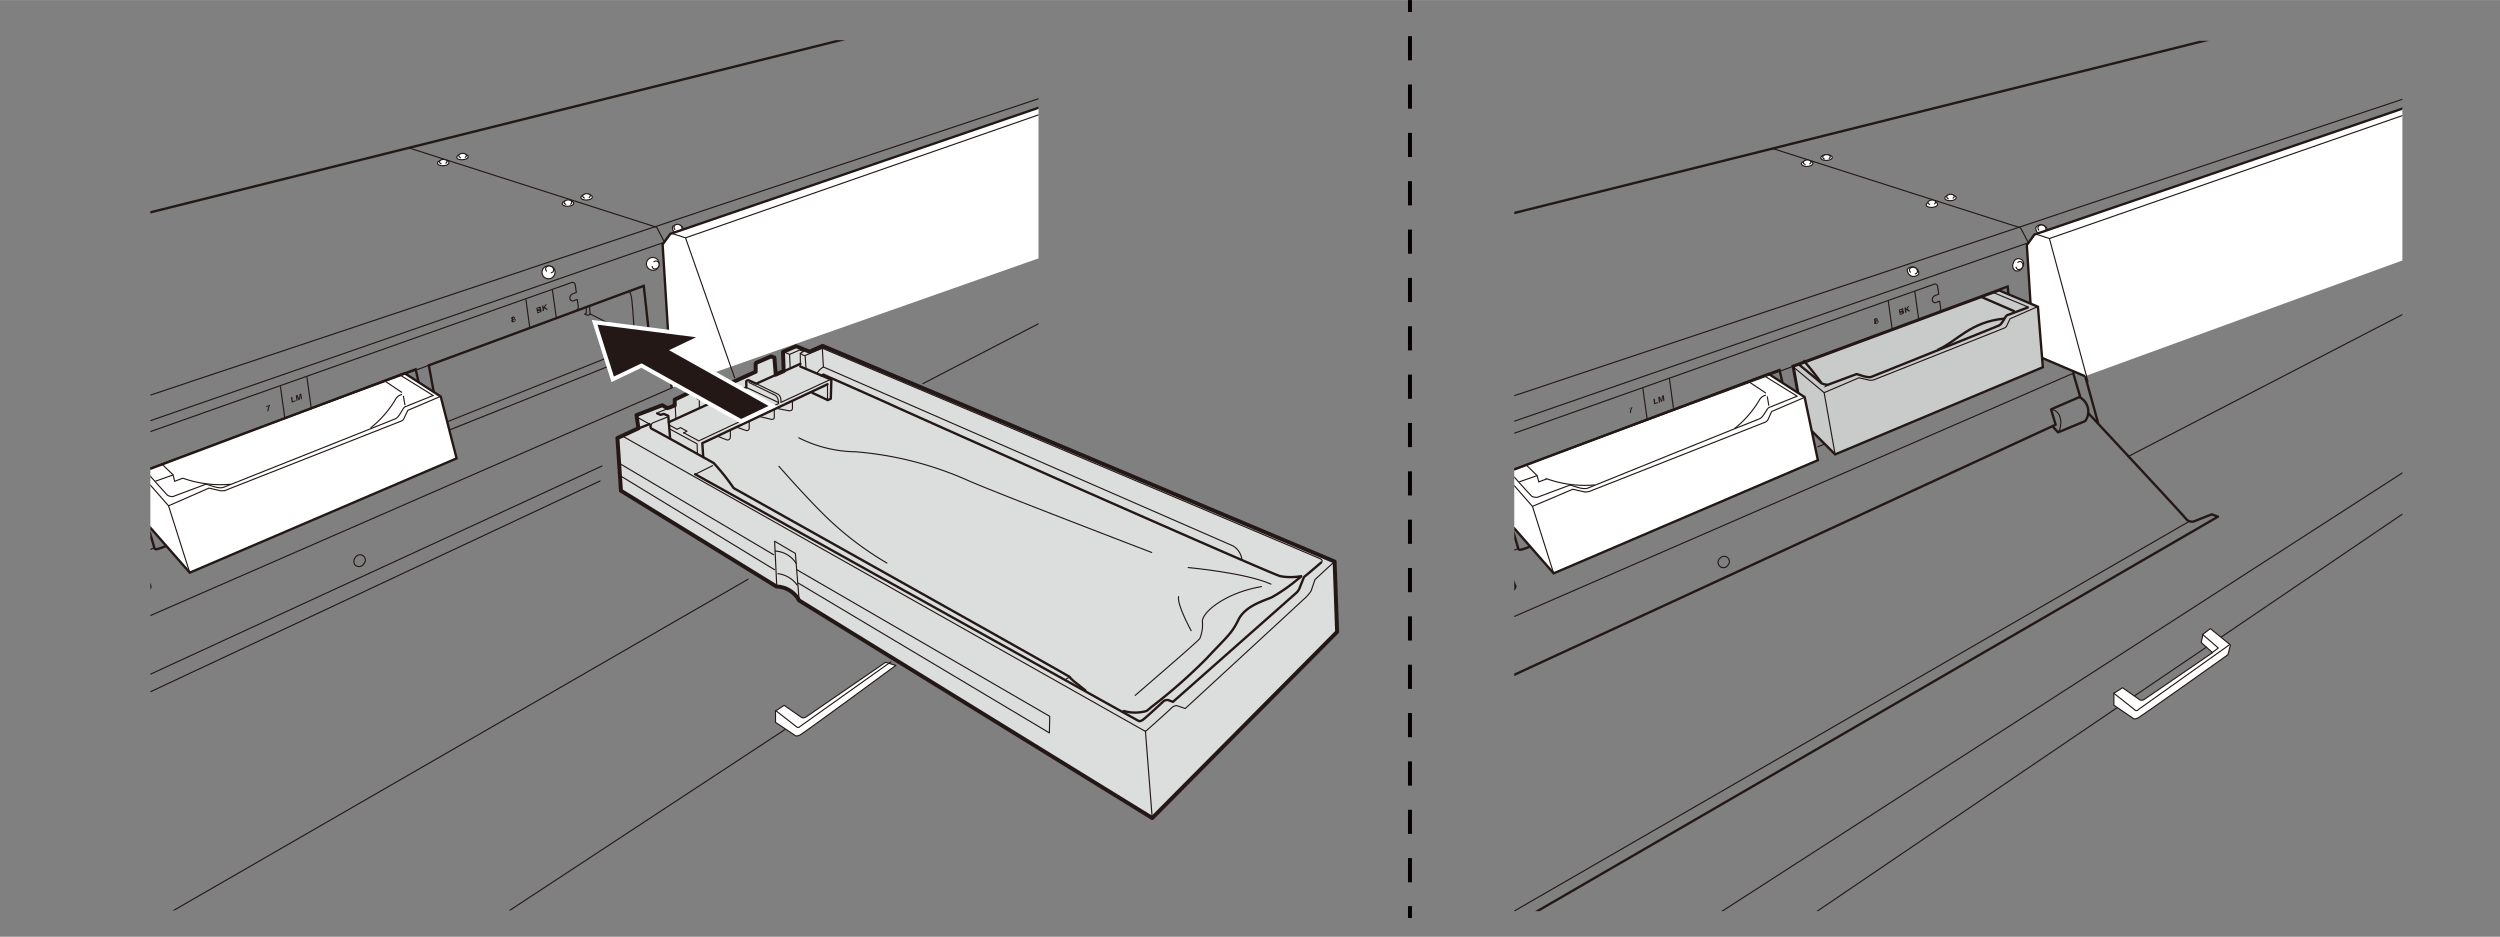 <svg id="レイヤー_1" data-name="レイヤー 1" xmlns="http://www.w3.org/2000/svg" xmlns:xlink="http://www.w3.org/1999/xlink" width="77.71mm" height="29.12mm" viewBox="0 0 220.27 82.53"><rect x="0" y="0" width="220.27" height="82.53" fill="#808080" stroke="none"/><defs><style>.cls-1,.cls-10,.cls-15,.cls-16,.cls-3,.cls-4,.cls-6,.cls-8,.cls-9{fill:none;}.cls-2{clip-path:url(#clip-path);}.cls-3,.cls-4{stroke:#040000;}.cls-16,.cls-3,.cls-4,.cls-8,.cls-9{stroke-miterlimit:10;}.cls-15,.cls-3,.cls-4{stroke-width:0.35px;}.cls-4{stroke-dasharray:2.13 2.13;}.cls-5{clip-path:url(#clip-path-3);}.cls-10,.cls-15,.cls-6,.cls-8,.cls-9{stroke:#231815;}.cls-10,.cls-15,.cls-6{stroke-linecap:round;stroke-linejoin:round;}.cls-6,.cls-8{stroke-width:0.1px;}.cls-7{fill:#fff;}.cls-10,.cls-9{stroke-width:0.21px;}.cls-11{fill:#c9caca;}.cls-12{fill:#231815;}.cls-13{clip-path:url(#clip-path-4);}.cls-14{fill:#dcdddd;}.cls-16{stroke:#fff;stroke-width:0.7px;}</style><clipPath id="clip-path" transform="translate(13.25 0)"><rect class="cls-1" width="198.43" height="80.88"/></clipPath><clipPath id="clip-path-3" transform="translate(13.25 0)"><rect class="cls-1" x="120.17" y="3.59" width="78.25" height="76.68"/></clipPath><clipPath id="clip-path-4" transform="translate(13.25 0)"><rect class="cls-1" y="3.53" width="78.25" height="76.68"/></clipPath></defs><title>VG640_USE_13-6-1</title><g class="cls-2"><line class="cls-3" x1="124.23" x2="124.23" y2="1.05"/></g><line class="cls-4" x1="124.23" y1="3.18" x2="124.23" y2="78.77"/><g class="cls-2"><line class="cls-3" x1="124.23" y1="79.83" x2="124.23" y2="80.88"/></g><g class="cls-5"><line class="cls-6" x1="216.02" y1="42.34" x2="157.85" y2="81.81"/><path class="cls-7" d="M167.12,20.47a.57.57,0,0,1-1-.42.52.52,0,0,1,.68-.2.51.51,0,0,1,.35.62" transform="translate(13.25 0)"/><path class="cls-8" d="M167.12,20.47a.57.57,0,0,1-1-.42.52.52,0,0,1,.68-.2A.51.51,0,0,1,167.12,20.47Z" transform="translate(13.25 0)"/><path class="cls-7" d="M166.41,20.3a.3.3,0,0,1-.09-.31.33.33,0,0,1,.45-.13.32.32,0,0,1,.23.4.28.28,0,0,1-.24.16" transform="translate(13.25 0)"/><path class="cls-8" d="M166.41,20.3a.3.3,0,0,1-.09-.31.33.33,0,0,1,.45-.13.32.32,0,0,1,.23.4.28.28,0,0,1-.24.16" transform="translate(13.25 0)"/><line class="cls-6" x1="177.42" y1="30.08" x2="159.56" y2="37.21"/><polyline class="cls-8" points="156.15 13.07 178.03 20.07 178.73 21.41"/><line class="cls-9" x1="205.34" y1="0.81" x2="120.2" y2="22.06"/><line class="cls-8" x1="213.92" y1="7.99" x2="120.37" y2="39.21"/><line class="cls-8" x1="120.31" y1="41.66" x2="178.64" y2="21.41"/><path class="cls-7" d="M206.93,19.84s-5.78-11-6.13-11.09L166,20.66l-.67.93.61,9.63,4.51,1.92" transform="translate(13.25 0)"/><path class="cls-9" d="M206.93,19.84s-5.78-11-6.13-11.09L166,20.66l-.67.93.61,9.63,4.51,1.92" transform="translate(13.25 0)"/><polyline class="cls-8" points="179.4 20.63 180.57 21.01 214.5 9.19"/><line class="cls-8" x1="180.57" y1="21.01" x2="183.98" y2="33.67"/><path class="cls-7" d="M155.81,24.13a.56.56,0,0,1-1-.42.57.57,0,0,1,1,.42" transform="translate(13.25 0)"/><path class="cls-8" d="M155.81,24.13a.56.56,0,0,1-1-.42.57.57,0,0,1,1,.42Z" transform="translate(13.25 0)"/><path class="cls-7" d="M155.1,24a.29.29,0,0,1-.09-.31.38.38,0,0,1,.68.28.26.26,0,0,1-.23.16" transform="translate(13.25 0)"/><path class="cls-8" d="M155.1,24a.29.29,0,0,1-.09-.31.38.38,0,0,1,.68.28.26.26,0,0,1-.23.16" transform="translate(13.25 0)"/><path class="cls-7" d="M164.33,23.85a.5.5,0,0,1-.18-.68.45.45,0,1,1,.8.34.5.5,0,0,1-.62.34" transform="translate(13.25 0)"/><path class="cls-8" d="M164.33,23.85a.5.5,0,0,1-.18-.68.45.45,0,1,1,.8.34A.5.5,0,0,1,164.33,23.85Z" transform="translate(13.25 0)"/><path class="cls-7" d="M164.51,23.14a.3.3,0,0,1,.32-.08.38.38,0,0,1-.29.68.3.3,0,0,1-.16-.24" transform="translate(13.25 0)"/><path class="cls-8" d="M164.51,23.14a.3.3,0,0,1,.32-.08.38.38,0,0,1-.29.68.3.3,0,0,1-.16-.24" transform="translate(13.25 0)"/><path class="cls-7" d="M157.47,18c0,.14-.22.26-.5.27s-.51-.09-.51-.23.21-.26.49-.27.51.1.52.23" transform="translate(13.25 0)"/><path class="cls-8" d="M157.47,18c0,.14-.22.26-.5.27s-.51-.09-.51-.23.21-.26.49-.27S157.46,17.82,157.47,18Z" transform="translate(13.25 0)"/><path class="cls-7" d="M156.81,18c-.11,0-.18-.09-.19-.17s.15-.2.33-.21.34.07.34.19a.19.19,0,0,1-.13.16" transform="translate(13.25 0)"/><path class="cls-8" d="M156.81,18c-.11,0-.18-.09-.19-.17s.15-.2.33-.21.34.07.34.19a.19.19,0,0,1-.13.16" transform="translate(13.25 0)"/><path class="cls-7" d="M159.11,17.41c0,.13-.22.26-.5.27s-.51-.1-.51-.23.22-.26.49-.27.51.09.52.23" transform="translate(13.25 0)"/><path class="cls-8" d="M159.11,17.41c0,.13-.22.26-.5.27s-.51-.1-.51-.23.22-.26.49-.27S159.1,17.27,159.11,17.41Z" transform="translate(13.25 0)"/><path class="cls-7" d="M158.45,17.5c-.11,0-.18-.1-.18-.18s.14-.2.32-.21.34.08.34.19a.2.2,0,0,1-.13.17" transform="translate(13.25 0)"/><path class="cls-8" d="M158.45,17.5c-.11,0-.18-.1-.18-.18s.14-.2.32-.21.34.08.34.19a.2.2,0,0,1-.13.17" transform="translate(13.25 0)"/><path class="cls-7" d="M146.48,14.39c0,.13-.21.26-.49.27s-.51-.1-.52-.23.22-.26.5-.27.51.09.51.23" transform="translate(13.25 0)"/><path class="cls-8" d="M146.48,14.39c0,.13-.21.26-.49.27s-.51-.1-.52-.23.22-.26.5-.27S146.48,14.25,146.48,14.39Z" transform="translate(13.25 0)"/><path class="cls-7" d="M145.83,14.48c-.11,0-.19-.1-.19-.18s.14-.2.32-.21.34.08.35.19a.21.21,0,0,1-.14.17" transform="translate(13.25 0)"/><path class="cls-8" d="M145.83,14.48c-.11,0-.19-.1-.19-.18s.14-.2.32-.21.34.08.35.19a.21.21,0,0,1-.14.17" transform="translate(13.25 0)"/><path class="cls-7" d="M148.19,13.86c0,.14-.22.26-.5.27s-.51-.09-.51-.23.21-.26.49-.27.51.09.52.23" transform="translate(13.25 0)"/><path class="cls-8" d="M148.19,13.86c0,.14-.22.26-.5.27s-.51-.09-.51-.23.21-.26.49-.27S148.18,13.72,148.19,13.86Z" transform="translate(13.25 0)"/><path class="cls-7" d="M147.53,14c-.11,0-.18-.09-.18-.17s.14-.21.32-.21.34.07.34.18a.2.2,0,0,1-.13.17" transform="translate(13.25 0)"/><path class="cls-8" d="M147.53,14c-.11,0-.18-.09-.18-.17s.14-.21.32-.21.34.07.34.18a.2.2,0,0,1-.13.17" transform="translate(13.25 0)"/><polyline class="cls-9" points="177.5 30.78 176.89 25.24 157.95 32.24 158.39 34.6"/><path class="cls-9" d="M143.83,33.84l-.29-1.25-24.89,9.34,1.87,6.39s0,.14.23.11a4.55,4.55,0,0,0,.76-.26" transform="translate(13.25 0)"/><polyline class="cls-9" points="131.37 45.75 130.35 42.4 120.46 46.01"/><path class="cls-9" d="M115.82,42.89l2.07,2.57a2.41,2.41,0,0,1,.32.58c.09.26,2.05,5.63,2.05,5.63a.4.4,0,0,1-.3.35l-12.75,5.52" transform="translate(13.25 0)"/><path class="cls-8" d="M115.47,43l1.84,2.21a.31.31,0,0,1-.24.41c-.35.09-3.09,1.23-3.09,1.23l-.49.84a1.12,1.12,0,0,1-.68.5L107,50.51" transform="translate(13.25 0)"/><path class="cls-8" d="M118,45.87l-3.59,1.43-.5.84a1.09,1.09,0,0,1-.67.5L107,51.12" transform="translate(13.25 0)"/><line class="cls-8" x1="133.77" y1="48.32" x2="132.48" y2="48.87"/><line class="cls-8" x1="159.79" y1="37.93" x2="177.42" y2="30.87"/><path class="cls-6" d="M162.33,25.73s.18,0,.26.73.24,3.13.24,3.13c0,.17-.12.17-.12.17l.26.15,1-.35" transform="translate(13.25 0)"/><path class="cls-6" d="M158.86,27l.06.67s-.15.15-.24.1a1.59,1.59,0,0,0-.23-.08c-.07,0,.13-.08.13-.15s0-.42,0-.42" transform="translate(13.25 0)"/><line class="cls-6" x1="172.17" y1="27.7" x2="176.03" y2="29.67"/><path class="cls-6" d="M139,49.78a.47.47,0,1,1-.68-.62.46.46,0,1,1,.68.62Z" transform="translate(13.25 0)"/><line class="cls-6" x1="187.48" y1="40.23" x2="216.05" y2="25.44"/><path class="cls-7" d="M183.05,57.68s-7.62,5.42-7.91,5.56-.38.09-.38.09L173,62.13V61.08l.76-.49,1.55,1.08a.45.45,0,0,0,.38-.06l6-4.11-1-.9.17-.73.64-.49,1.77,1.44Z" transform="translate(13.25 0)"/><path class="cls-6" d="M183.05,57.68s-7.62,5.42-7.91,5.56-.38.09-.38.09L173,62.13V61.08l.76-.49,1.55,1.08a.45.45,0,0,0,.38-.06l6-4.11-1-.9.17-.73.64-.49,1.77,1.44Z" transform="translate(13.25 0)"/><path class="cls-6" d="M173,61.08l1.81,1.43a.21.21,0,0,0,.35,0l8-5.69" transform="translate(13.25 0)"/><line class="cls-6" x1="192.82" y1="45.97" x2="133.08" y2="80.46"/><polyline class="cls-6" points="194.05 55.88 195.45 57.09 194.88 57.51"/><line class="cls-6" x1="212.29" y1="41.26" x2="150.89" y2="80.82"/><path class="cls-10" d="M170.78,36.43s8.23,8.84,8.58,9.28a.67.67,0,0,0,.83.17l1.44-.57.54.21L118.48,82.43" transform="translate(13.25 0)"/><line class="cls-6" x1="160.17" y1="39.36" x2="179.26" y2="31.22"/><line class="cls-7" x1="183.72" y1="33.14" x2="184.86" y2="37.26"/><line class="cls-9" x1="183.72" y1="33.14" x2="184.86" y2="37.26"/><polyline class="cls-10" points="182.67 32.88 183.28 34.95 180.71 36.06 181.12 37.41 120.34 65.49"/><line class="cls-6" x1="120.3" y1="60.02" x2="182.67" y2="32.88"/><path class="cls-10" d="M170,35a1.43,1.43,0,0,1,.48,2.09l-2.4,1-.44-.49" transform="translate(13.25 0)"/><path class="cls-6" d="M167.47,36.06c1.08.15.94,1.64.64,2" transform="translate(13.25 0)"/><polygon class="cls-11" points="158.89 37.23 161.69 40.03 179.99 32.35 179.56 27.02 176.14 25.58 158.03 32.28 158.89 37.23"/><polygon class="cls-9" points="158.89 37.23 161.69 40.03 179.99 32.35 179.56 27.02 176.14 25.58 158.03 32.28 158.89 37.23"/><path class="cls-9" d="M165.48,27.06l-1.89.71c-.17.08-.4.76-.73.91s-11.18,4.5-11.18,4.5c-.38.18-1.26-.25-1.36-.22s-2.5.93-2.5.93a1.33,1.33,0,0,1-.59-.13c-.13-.13-2-1.67-2-1.67" transform="translate(13.25 0)"/><line class="cls-8" x1="175.67" y1="25.79" x2="178.73" y2="27.06"/><path class="cls-8" d="M144.69,32.27l2.78,2.32,3.07-1.31.91.21a1.05,1.05,0,0,0,.58-.1l11.29-4.48a.45.45,0,0,0,.25-.23l.28-.6L166.31,27" transform="translate(13.25 0)"/><line class="cls-8" x1="160.72" y1="34.59" x2="161.69" y2="40.03"/><polygon class="cls-7" points="133.18 46.27 136.89 50.51 160.17 40.54 159 34.98 155.83 32.94 131.9 41.93 133.18 46.27"/><polygon class="cls-9" points="133.18 46.27 136.89 50.51 160.17 40.54 159 34.98 155.83 32.94 131.9 41.93 133.18 46.27"/><path class="cls-8" d="M142.26,33.15l2.83,1.75-2.48,1c-.21.09-.47.87-.85,1S126.65,43,126.65,43c-.44.2-1.46-.29-1.58-.26s-2.89,1.08-2.89,1.08-.35,0-.49-.12-1.93-2.13-1.93-2.13" transform="translate(13.25 0)"/><path class="cls-8" d="M119.26,41.75l2.51,2.86,3.56-1.51,1,.23a1.17,1.17,0,0,0,.67-.12l15.23-6a.51.51,0,0,0,.3-.26l.32-.7L145.76,35" transform="translate(13.25 0)"/><line class="cls-8" x1="155.59" y1="34.63" x2="154.1" y2="33.64"/><line class="cls-8" x1="155.71" y1="34.92" x2="155.85" y2="35.74"/><path class="cls-8" d="M120.61,42.45l1.57-.55.15.55s.61-.23.73-.26a10,10,0,0,0,4.2.53" transform="translate(13.25 0)"/><line class="cls-8" x1="135.43" y1="41.9" x2="134.47" y2="40.96"/><line class="cls-8" x1="135.02" y1="44.61" x2="136.89" y2="50.51"/><path class="cls-8" d="M142.34,34.81a.89.89,0,0,0-.61.49,9.13,9.13,0,0,1-2.16,2.46" transform="translate(13.25 0)"/><line class="cls-9" x1="174.53" y1="26.14" x2="177.5" y2="27.43"/><path class="cls-9" d="M163.32,28.07c-3,.29-4.14,2-5.83,2.74" transform="translate(13.25 0)"/><path class="cls-9" d="M145.64,31.74a24.21,24.21,0,0,1,1.59,2" transform="translate(13.25 0)"/><path class="cls-6" d="M117.28,39.19l39.84-14.14a.24.24,0,0,1,.35.18l.1.68-.29.11a.42.42,0,0,0-.28.42.24.24,0,0,0,.36.19l.29-.1.09.62a.42.42,0,0,1-.27.41L117.54,42.33" transform="translate(13.25 0)"/><line class="cls-6" x1="144.75" y1="34.22" x2="145.14" y2="37.02"/><line class="cls-6" x1="147.09" y1="33.36" x2="147.47" y2="36.16"/><polygon class="cls-12" points="145.84 35.5 146.09 35.41 146.1 35.49 145.75 35.62 145.68 35.15 145.79 35.11 145.84 35.5"/><polygon class="cls-12" points="146.65 35.29 146.55 35.33 146.5 34.93 146.5 34.93 146.46 35.36 146.36 35.4 146.21 35.03 146.21 35.03 146.27 35.44 146.17 35.47 146.1 34.99 146.25 34.94 146.4 35.28 146.4 35.28 146.43 34.87 146.59 34.81 146.65 35.29"/><path class="cls-12" d="M130.58,35.92a.79.79,0,0,0-.13.46l-.1,0a1,1,0,0,1,.12-.45l-.24.09V36l.35-.13Z" transform="translate(13.25 0)"/><line class="cls-6" x1="166.38" y1="26.56" x2="166.72" y2="29.04"/><line class="cls-6" x1="168.71" y1="25.69" x2="169.06" y2="28.17"/><path class="cls-12" d="M154.05,27.28l.24-.09c.12-.05.16,0,.17.06a.12.12,0,0,1-.05.12.08.08,0,0,1,.09.09.11.11,0,0,1,0,.11s0,.07-.15.11l-.21.07Zm.12.15.12-.05c.05,0,.08,0,.07-.08s0,0-.08,0l-.12,0Zm0,.2.13,0s.08-.05.07-.1a.05.05,0,0,0-.08,0l-.14.05Z" transform="translate(13.25 0)"/><polygon class="cls-12" points="167.97 27.53 167.87 27.57 167.8 27.09 167.91 27.05 167.93 27.24 168.1 26.98 168.23 26.93 168.06 27.2 168.31 27.4 168.18 27.45 167.99 27.3 167.95 27.37 167.97 27.53"/><path class="cls-12" d="M152.07,28.52c-.13.05-.18,0-.19-.08a.18.18,0,0,1,.06-.15.06.06,0,0,1-.07-.07c0-.08,0-.15.13-.18s.17,0,.17.06a.11.11,0,0,1,0,.12.1.1,0,0,1,.09.09.2.2,0,0,1-.15.21m0-.22a.08.08,0,0,0-.06.1s0,.06.08.05a.1.1,0,0,0,.06-.1.05.05,0,0,0-.08-.05m0-.15s0,0-.06,0-.07.05-.06.08,0,0,.07,0,.06-.05.05-.08" transform="translate(13.25 0)"/></g><g class="cls-13"><path class="cls-7" d="M47,20.41a.57.57,0,0,1-1-.42.57.57,0,0,1,1,.42" transform="translate(13.25 0)"/><path class="cls-8" d="M47,20.41a.57.57,0,0,1-1-.42.57.57,0,0,1,1,.42Z" transform="translate(13.25 0)"/><path class="cls-7" d="M46.24,20.24a.3.3,0,0,1-.09-.31.33.33,0,0,1,.45-.13.34.34,0,0,1,.23.41.3.3,0,0,1-.24.16" transform="translate(13.25 0)"/><path class="cls-8" d="M46.24,20.24a.3.3,0,0,1-.09-.31.33.33,0,0,1,.45-.13.34.34,0,0,1,.23.41.3.3,0,0,1-.24.16" transform="translate(13.25 0)"/><line class="cls-6" x1="57.24" y1="30.02" x2="39.39" y2="37.16"/><polyline class="cls-8" points="35.97 13.01 57.86 20.02 58.56 21.36"/><line class="cls-9" x1="85.17" y1="0.76" x2="0.03" y2="22"/><line class="cls-8" x1="93.75" y1="7.94" x2="0.2" y2="39.16"/><line class="cls-8" x1="0.14" y1="41.61" x2="58.47" y2="21.36"/><path class="cls-7" d="M45.92,34.14l-.79-12.61.68-.93L80.59,8.69c.35.06,6.12,11.09,6.12,11.09" transform="translate(13.25 0)"/><path class="cls-9" d="M45.92,34.14l-.79-12.61.68-.93L80.59,8.69c.35.06,6.12,11.09,6.12,11.09" transform="translate(13.25 0)"/><polyline class="cls-8" points="59.23 20.57 60.4 20.95 94.33 9.13"/><line class="cls-8" x1="60.4" y1="20.95" x2="64.74" y2="33.32"/><path class="cls-7" d="M35.64,24.08a.57.57,0,1,1-.35-.62.52.52,0,0,1,.35.62" transform="translate(13.25 0)"/><path class="cls-8" d="M35.64,24.08a.57.57,0,1,1-.35-.62A.52.52,0,0,1,35.64,24.08Z" transform="translate(13.25 0)"/><path class="cls-7" d="M34.93,23.91a.31.31,0,0,1-.09-.32.34.34,0,0,1,.45-.12.32.32,0,0,1,.23.4.28.28,0,0,1-.24.16" transform="translate(13.25 0)"/><path class="cls-8" d="M34.93,23.91a.31.31,0,0,1-.09-.32.34.34,0,0,1,.45-.12.32.32,0,0,1,.23.4.28.28,0,0,1-.24.16" transform="translate(13.25 0)"/><path class="cls-7" d="M44.16,23.79a.56.56,0,1,1,.62-.33.5.5,0,0,1-.62.33" transform="translate(13.25 0)"/><path class="cls-8" d="M44.16,23.79a.56.56,0,1,1,.62-.33A.5.5,0,0,1,44.16,23.79Z" transform="translate(13.25 0)"/><path class="cls-7" d="M44.34,23.09a.27.27,0,0,1,.31-.08.33.33,0,0,1,.13.45.35.35,0,0,1-.42.22.27.27,0,0,1-.15-.24" transform="translate(13.25 0)"/><path class="cls-8" d="M44.34,23.09a.27.27,0,0,1,.31-.08.33.33,0,0,1,.13.45.35.35,0,0,1-.42.22.27.27,0,0,1-.15-.24" transform="translate(13.25 0)"/><path class="cls-7" d="M37.3,17.9c0,.14-.22.26-.5.27s-.51-.09-.51-.23.21-.26.49-.27.51.09.52.23" transform="translate(13.25 0)"/><path class="cls-8" d="M37.3,17.9c0,.14-.22.26-.5.27s-.51-.09-.51-.23.21-.26.49-.27S37.29,17.76,37.3,17.9Z" transform="translate(13.25 0)"/><path class="cls-7" d="M36.64,18c-.11,0-.19-.1-.19-.17s.14-.21.33-.22.34.08.34.19A.2.2,0,0,1,37,18" transform="translate(13.25 0)"/><path class="cls-8" d="M36.64,18c-.11,0-.19-.1-.19-.17s.14-.21.33-.22.34.08.34.19A.2.2,0,0,1,37,18" transform="translate(13.25 0)"/><path class="cls-7" d="M38.94,17.35c0,.14-.22.26-.5.27s-.51-.09-.51-.23.21-.26.49-.27.51.09.52.23" transform="translate(13.25 0)"/><path class="cls-8" d="M38.94,17.35c0,.14-.22.26-.5.27s-.51-.09-.51-.23.21-.26.49-.27S38.93,17.21,38.94,17.35Z" transform="translate(13.25 0)"/><path class="cls-7" d="M38.28,17.44c-.11,0-.18-.09-.19-.17s.15-.21.33-.21.34.07.34.18a.2.2,0,0,1-.14.17" transform="translate(13.25 0)"/><path class="cls-8" d="M38.28,17.44c-.11,0-.18-.09-.19-.17s.15-.21.33-.21.34.07.34.18a.2.2,0,0,1-.14.17" transform="translate(13.25 0)"/><path class="cls-7" d="M26.31,14.33c0,.14-.22.26-.5.27s-.5-.09-.51-.23.22-.26.49-.27.51.09.52.23" transform="translate(13.25 0)"/><path class="cls-8" d="M26.31,14.33c0,.14-.22.26-.5.27s-.5-.09-.51-.23.22-.26.49-.27S26.3,14.19,26.31,14.33Z" transform="translate(13.25 0)"/><path class="cls-7" d="M25.65,14.42c-.1,0-.18-.09-.18-.17s.14-.21.32-.21.34.07.34.18-.05.13-.13.17" transform="translate(13.25 0)"/><path class="cls-8" d="M25.65,14.42c-.1,0-.18-.09-.18-.17s.14-.21.32-.21.34.07.34.18-.05.13-.13.17" transform="translate(13.25 0)"/><path class="cls-7" d="M28,13.8c0,.14-.22.26-.5.27S27,14,27,13.85s.21-.26.49-.28.51.1.52.23" transform="translate(13.25 0)"/><path class="cls-8" d="M28,13.8c0,.14-.22.26-.5.27S27,14,27,13.85s.21-.26.49-.28S28,13.67,28,13.8Z" transform="translate(13.25 0)"/><path class="cls-7" d="M27.36,13.89a.21.21,0,0,1-.19-.17c0-.11.14-.2.33-.21s.34.08.34.19a.2.2,0,0,1-.14.17" transform="translate(13.25 0)"/><path class="cls-8" d="M27.36,13.89a.21.21,0,0,1-.19-.17c0-.11.14-.2.33-.21s.34.08.34.19a.2.2,0,0,1-.14.17" transform="translate(13.25 0)"/><polyline class="cls-9" points="57.33 30.73 56.72 25.18 37.78 32.18 38.22 34.55"/><path class="cls-9" d="M23.66,33.79l-.29-1.26L-1.52,41.87.35,48.26s0,.15.23.12a5.72,5.72,0,0,0,.76-.26" transform="translate(13.25 0)"/><path class="cls-9" d="M-4.35,42.83l2.07,2.57A2.74,2.74,0,0,1-2,46c.09.26,2,5.63,2,5.63A.41.41,0,0,1-.21,52C-.5,52.08-13,57.48-13,57.48" transform="translate(13.25 0)"/><polygon class="cls-7" points="13.01 46.22 16.72 50.45 40.23 40.38 38.83 34.93 35.65 32.88 11.73 41.87 13.01 46.22"/><polygon class="cls-9" points="13.01 46.22 16.72 50.45 40.23 40.38 38.83 34.93 35.65 32.88 11.73 41.87 13.01 46.22"/><path class="cls-8" d="M22.08,33.09l2.83,1.75-2.48,1c-.2.09-.46.88-.84,1.05S6.47,42.92,6.47,42.92C6,43.13,5,42.63,4.9,42.66S2,43.74,2,43.74a.76.76,0,0,1-.5-.12c-.14-.14-1.92-2.13-1.92-2.13" transform="translate(13.25 0)"/><path class="cls-8" d="M-.91,41.7,1.6,44.56,5.16,43l1,.23a1.18,1.18,0,0,0,.67-.12l15.23-6a.45.45,0,0,0,.29-.26l.33-.7,2.86-1.22" transform="translate(13.25 0)"/><line class="cls-8" x1="35.42" y1="34.58" x2="33.93" y2="33.58"/><line class="cls-8" x1="35.54" y1="34.87" x2="35.68" y2="35.69"/><path class="cls-8" d="M.43,42.4,2,41.84l.14.56s.62-.24.73-.27a9.93,9.93,0,0,0,4.21.53" transform="translate(13.25 0)"/><line class="cls-8" x1="15.26" y1="41.84" x2="14.29" y2="40.91"/><line class="cls-8" x1="14.85" y1="44.56" x2="16.72" y2="50.45"/><path class="cls-8" d="M22.17,34.75a.86.86,0,0,0-.61.5A9.31,9.31,0,0,1,19.4,37.7" transform="translate(13.25 0)"/><line class="cls-8" x1="13.59" y1="48.26" x2="12.31" y2="48.82"/><line class="cls-8" x1="39.62" y1="37.87" x2="57.25" y2="30.81"/><path class="cls-6" d="M42.16,25.68s.17,0,.26.73.23,3.12.23,3.12c0,.17-.11.17-.11.17l.26.15,1-.35" transform="translate(13.25 0)"/><path class="cls-6" d="M38.69,27l.05.67s-.14.14-.23.1a1.34,1.34,0,0,0-.23-.09c-.08,0,.13-.07.13-.14s0-.43,0-.43" transform="translate(13.25 0)"/><line class="cls-6" x1="51.99" y1="27.65" x2="55.86" y2="29.62"/><line class="cls-6" x1="59.26" y1="34.14" x2="0.13" y2="59.96"/><path class="cls-6" d="M18.77,49.73a.51.51,0,0,1-.7.08.52.52,0,0,1,0-.71.47.47,0,1,1,.67.63Z" transform="translate(13.25 0)"/><line class="cls-6" x1="52.87" y1="42.37" x2="0.13" y2="67.1"/><line class="cls-6" x1="0.17" y1="65.43" x2="53.04" y2="41.05"/><line class="cls-6" x1="69.15" y1="64.28" x2="41.75" y2="82.28"/><line class="cls-6" x1="11.55" y1="82.37" x2="65.91" y2="51.03"/><line class="cls-6" x1="81.32" y1="33.79" x2="103.64" y2="22.23"/><path class="cls-7" d="M65.68,58.62s-8.15,6-8.44,6.13-.38.08-.38.08l-1.78-1.19v-1l.76-.5,1.55,1.08a.41.41,0,0,0,.38-.06l7-4.81Z" transform="translate(13.25 0)"/><path class="cls-6" d="M65.68,58.62s-8.15,6-8.44,6.13-.38.08-.38.08l-1.78-1.19v-1l.76-.5,1.55,1.08a.41.41,0,0,0,.38-.06l7-4.81Z" transform="translate(13.25 0)"/><path class="cls-6" d="M55.08,62.59,56.89,64c.21.2.35,0,.35,0l8-5.69" transform="translate(13.25 0)"/><path class="cls-6" d="M-2.76,39,37.08,24.9a.24.24,0,0,1,.35.18l.1.68-.29.11a.4.4,0,0,0-.28.42.25.25,0,0,0,.36.19l.29-.1.09.62a.42.42,0,0,1-.27.41L-2.51,42.18" transform="translate(13.25 0)"/><line class="cls-6" x1="24.71" y1="34.07" x2="25.1" y2="36.87"/><line class="cls-6" x1="27.04" y1="33.21" x2="27.43" y2="36.01"/><polygon class="cls-12" points="25.8 35.35 26.05 35.26 26.06 35.34 25.71 35.47 25.64 35 25.75 34.96 25.8 35.35"/><polygon class="cls-12" points="26.61 35.14 26.51 35.18 26.46 34.78 26.46 34.78 26.42 35.21 26.32 35.25 26.17 34.88 26.17 34.88 26.23 35.28 26.13 35.32 26.06 34.84 26.21 34.78 26.36 35.13 26.36 35.13 26.39 34.72 26.54 34.66 26.61 35.14"/><path class="cls-12" d="M10.53,35.77a.8.8,0,0,0-.12.46l-.1,0a.87.87,0,0,1,.12-.45l-.24.09v-.08l.34-.13Z" transform="translate(13.25 0)"/><line class="cls-6" x1="46.34" y1="26.41" x2="46.68" y2="28.89"/><line class="cls-6" x1="48.67" y1="25.54" x2="49.02" y2="28.02"/><path class="cls-12" d="M34,27.13l.24-.09c.12-.05.16,0,.17.06a.12.12,0,0,1-.05.12.08.08,0,0,1,.09.09.11.11,0,0,1,0,.11s0,.07-.15.11l-.21.07Zm.12.15.12-.05a.08.08,0,0,0,.07-.08s0,0-.08,0l-.12,0Zm0,.2.13,0a.1.1,0,0,0,.07-.1s0-.05-.09,0l-.13.05Z" transform="translate(13.25 0)"/><polygon class="cls-12" points="47.93 27.38 47.83 27.42 47.76 26.94 47.87 26.9 47.89 27.09 48.05 26.83 48.19 26.78 48.01 27.05 48.27 27.25 48.13 27.3 47.95 27.15 47.91 27.21 47.93 27.38"/><path class="cls-12" d="M32,28.37c-.13.05-.18,0-.19-.08a.17.17,0,0,1,.06-.15.08.08,0,0,1-.08-.07.18.18,0,0,1,.14-.18c.1,0,.16,0,.17.06a.12.12,0,0,1,0,.12s.08,0,.09.09a.2.2,0,0,1-.15.21m0-.22a.08.08,0,0,0-.06.1s0,.06.08.05a.1.1,0,0,0,.06-.1.05.05,0,0,0-.08-.05M32,28S32,28,32,28s-.07.05-.06.08,0,.05.07,0,.06,0,.05-.08" transform="translate(13.25 0)"/></g><g class="cls-2"><path class="cls-14" d="M43,37.73l-.17-1.16,2.26-.87.46.25.22-.06.43-.18V35.2l1.42-.67s.33.09.41.13a2,2,0,0,1,.24.31l0,.07,5.06-2.29,0-.67s0-.12.1-.14l1.25-.54.3.1L55.1,33l.7-.31L55.74,31l1.15-.5,1.18.48,1.16-.51,45.11,19,.22,6.2L88.27,72.07,57.16,52.9a2.36,2.36,0,0,0-2-1.23l-13.7-8.44-.31-4.64Z" transform="translate(13.25 0)"/><path class="cls-15" d="M43,37.73l-.17-1.16,2.26-.87.46.25.22-.06.43-.18V35.2l1.42-.67s.33.09.41.13a2,2,0,0,1,.24.31l0,.07,5.06-2.29,0-.67s0-.12.1-.14l1.25-.54.3.1L55.1,33l.7-.31L55.74,31l1.15-.5,1.18.48,1.16-.51,45.11,19,.22,6.2L88.27,72.07,57.16,52.9a2.36,2.36,0,0,0-2-1.23l-13.7-8.44-.31-4.64Z" transform="translate(13.25 0)"/><line class="cls-6" x1="57.23" y1="37.36" x2="56.16" y2="36.77"/><line class="cls-10" x1="56.29" y1="37.73" x2="57.23" y2="37.36"/><polyline class="cls-10" points="57.9 36.41 58.21 36.55 58.48 36.46 58.88 36.63 59.04 38.59"/><path class="cls-10" d="M44.08,37.47a.25.25,0,0,0,.12.32c.15.05,5.43,3,5.43,3A18.66,18.66,0,0,1,51.39,43S81,59.58,81,59.64s.38.39.38.39l1,.79" transform="translate(13.25 0)"/><path class="cls-6" d="M45.6,36.72l-1.33.53a.75.75,0,0,0-.19.22" transform="translate(13.25 0)"/><line class="cls-6" x1="94.26" y1="59.64" x2="93.8" y2="59.9"/><line class="cls-6" x1="61.26" y1="41.78" x2="62.79" y2="41.02"/><path class="cls-10" d="M103.14,49.57s-1.28,1.1-1.37,1.16a.46.46,0,0,0-.15.16l-.4,1a1.18,1.18,0,0,1-.28.36L90.1,61.83l-.44-.16a.65.65,0,0,0-.35.07s-1.63,1.52-1.87,1.68-.36.1-.36.1L48,41.78" transform="translate(13.25 0)"/><path class="cls-6" d="M55.81,31l.51.22.89-.39.34.13-.29.16a1.11,1.11,0,0,0,.26.16c.2.1.25,0,.25,0l1.44-.6S102.56,49,103,49.19s.14.38.14.38" transform="translate(13.25 0)"/><line class="cls-6" x1="70.94" y1="31.4" x2="71.02" y2="32.48"/><polyline class="cls-10" points="70.52 32.29 73.25 33.45 73.2 35.12 72.94 35.25 71.58 34.61"/><line class="cls-6" x1="70.51" y1="31.15" x2="70.52" y2="32.29"/><path class="cls-6" d="M59.21,30.75c0,.09.09,1.58.09,1.58a1.62,1.62,0,0,0-.58.57" transform="translate(13.25 0)"/><line class="cls-6" x1="69.57" y1="31.25" x2="69.62" y2="32.42"/><path class="cls-10" d="M57.27,32.05,53.38,33.8l-.67-.3s-.24,0-.21.17a3.76,3.76,0,0,1,0,.47l-1.43.63-.51-.24a.22.22,0,0,0-.29.25c0,.18,0,.31,0,.31l-4.59,2.1" transform="translate(13.25 0)"/><line class="cls-6" x1="59" y1="37.46" x2="59.62" y2="37.8"/><polyline class="cls-6" points="59.66 37.82 59.96 37.67 60.53 37.99 60.22 38.14"/><polyline class="cls-10" points="72.91 33.85 61.88 39.04 61.96 40.27"/><line class="cls-6" x1="72.91" y1="35.19" x2="72.91" y2="33.85"/><path class="cls-6" d="M50.05,38.46l.73.29a.25.25,0,0,0,.32-.22v-.61" transform="translate(13.25 0)"/><path class="cls-6" d="M51.66,37.63l.8.29c.26.07.3-.15.3-.15v-.64" transform="translate(13.25 0)"/><path class="cls-6" d="M53.74,36.71l1,.24c.22,0,.23-.14.23-.14l0-.73" transform="translate(13.25 0)"/><path class="cls-6" d="M55.29,36l1,.19c.31,0,.28-.23.28-.23v-.6" transform="translate(13.25 0)"/><path class="cls-6" d="M53.38,33.8s1.94.94,1.94.94.29.16.23.71l4.32-2" transform="translate(13.25 0)"/><line class="cls-6" x1="65.78" y1="34.14" x2="68.55" y2="35.44"/><path class="cls-6" d="M51.1,34.77l1.91,1c.24.13.28.35.28.78l2.06-1s0-.58-.31-.74L52.75,33.7" transform="translate(13.25 0)"/><path class="cls-6" d="M50.58,34.74l2.27,1.12a.91.91,0,0,1,.24.73l-4.78,2.25L47,38.13" transform="translate(13.25 0)"/><line class="cls-6" x1="63.61" y1="35.16" x2="66.26" y2="36.55"/><line class="cls-6" x1="58" y1="36.33" x2="58.79" y2="36.01"/><line class="cls-6" x1="61.61" y1="35.04" x2="61.62" y2="35.89"/><line class="cls-6" x1="59.49" y1="35.71" x2="59.55" y2="36.87"/><polyline class="cls-6" points="61.45 40.02 61.42 39.1 59.04 37.81"/><path class="cls-10" d="M59.14,33.09l.15-.09s4.55,2,6.36,2.83S81.72,43,81.72,43s17.1,7.56,17.83,7.76a5.19,5.19,0,0,0,1.84,0s.09,0-.29.26a14.63,14.63,0,0,1-2.31,1.61c-.84.35-2.36.79-2.94,2S94.77,56.17,93.07,58a47.75,47.75,0,0,1-4.9,4.31,2.89,2.89,0,0,1-.41.33,3.65,3.65,0,0,1-2,0" transform="translate(13.25 0)"/><path class="cls-6" d="M97.89,51.68c-3.18.55-5.2,2.24-5.2,3.06a3.16,3.16,0,0,1-.23,1.52c-.14.23-5.69,5-5.69,5" transform="translate(13.25 0)"/><path class="cls-6" d="M91.7,55.56s-1.25-2.25-1.11-3" transform="translate(13.25 0)"/><path class="cls-6" d="M91.44,50s5.11.47,7.29,1.46" transform="translate(13.25 0)"/><path class="cls-6" d="M57.13,38.57a11.42,11.42,0,0,0,5,1.23A30.33,30.33,0,0,1,72,42.31c2.22,1,16.22,6.36,16.22,6.36" transform="translate(13.25 0)"/><path class="cls-6" d="M55.38,41.08s2.15,2.46,3.85,4.15a28.1,28.1,0,0,0,5.66,4.37" transform="translate(13.25 0)"/><path class="cls-6" d="M59.3,32.33,95.38,48.09a1.61,1.61,0,0,1,.79,1.22" transform="translate(13.25 0)"/><path class="cls-6" d="M104.25,49.54l-1.64,1.52-.34,1a3.19,3.19,0,0,1-.65.73c-.52.5-10.44,9.63-10.44,9.63l-.76-.26a.75.75,0,0,0-.47.23c-.23.24-2.27,2.05-2.27,2.05l-46.05-26" transform="translate(13.25 0)"/><line class="cls-6" x1="54.62" y1="40.85" x2="68.16" y2="48.87"/><line class="cls-6" x1="54.68" y1="41.93" x2="68.24" y2="50.19"/><polyline class="cls-6" points="68.44 51.67 68.25 47.68 70.08 48.76 70.41 52.9"/><path class="cls-6" d="M55.29,50.54a2.44,2.44,0,0,1,1.69,1" transform="translate(13.25 0)"/><path class="cls-6" d="M55.05,48.55a2.3,2.3,0,0,1,1.84,1.08" transform="translate(13.25 0)"/><polyline class="cls-6" points="70.2 50.19 92.49 63.11 92.46 64.57 70.35 51.38"/><line class="cls-6" x1="100.92" y1="64.4" x2="101.52" y2="72.07"/><polygon class="cls-12" points="65.3 36.91 55.67 31.53 58.09 30.37 67.71 35.76 65.3 36.91"/><polygon class="cls-16" points="65.3 36.91 55.67 31.53 58.09 30.37 67.71 35.76 65.3 36.91"/><polygon class="cls-12" points="61.33 29.71 52.64 28.6 54.09 33.17 61.33 29.71"/><polygon class="cls-16" points="61.33 29.71 52.64 28.6 54.09 33.17 61.33 29.71"/><polygon class="cls-12" points="65.3 36.91 55.67 31.53 58.09 30.37 67.71 35.76 65.3 36.91"/><polygon class="cls-12" points="61.33 29.71 52.64 28.6 54.09 33.17 61.33 29.71"/></g></svg>
